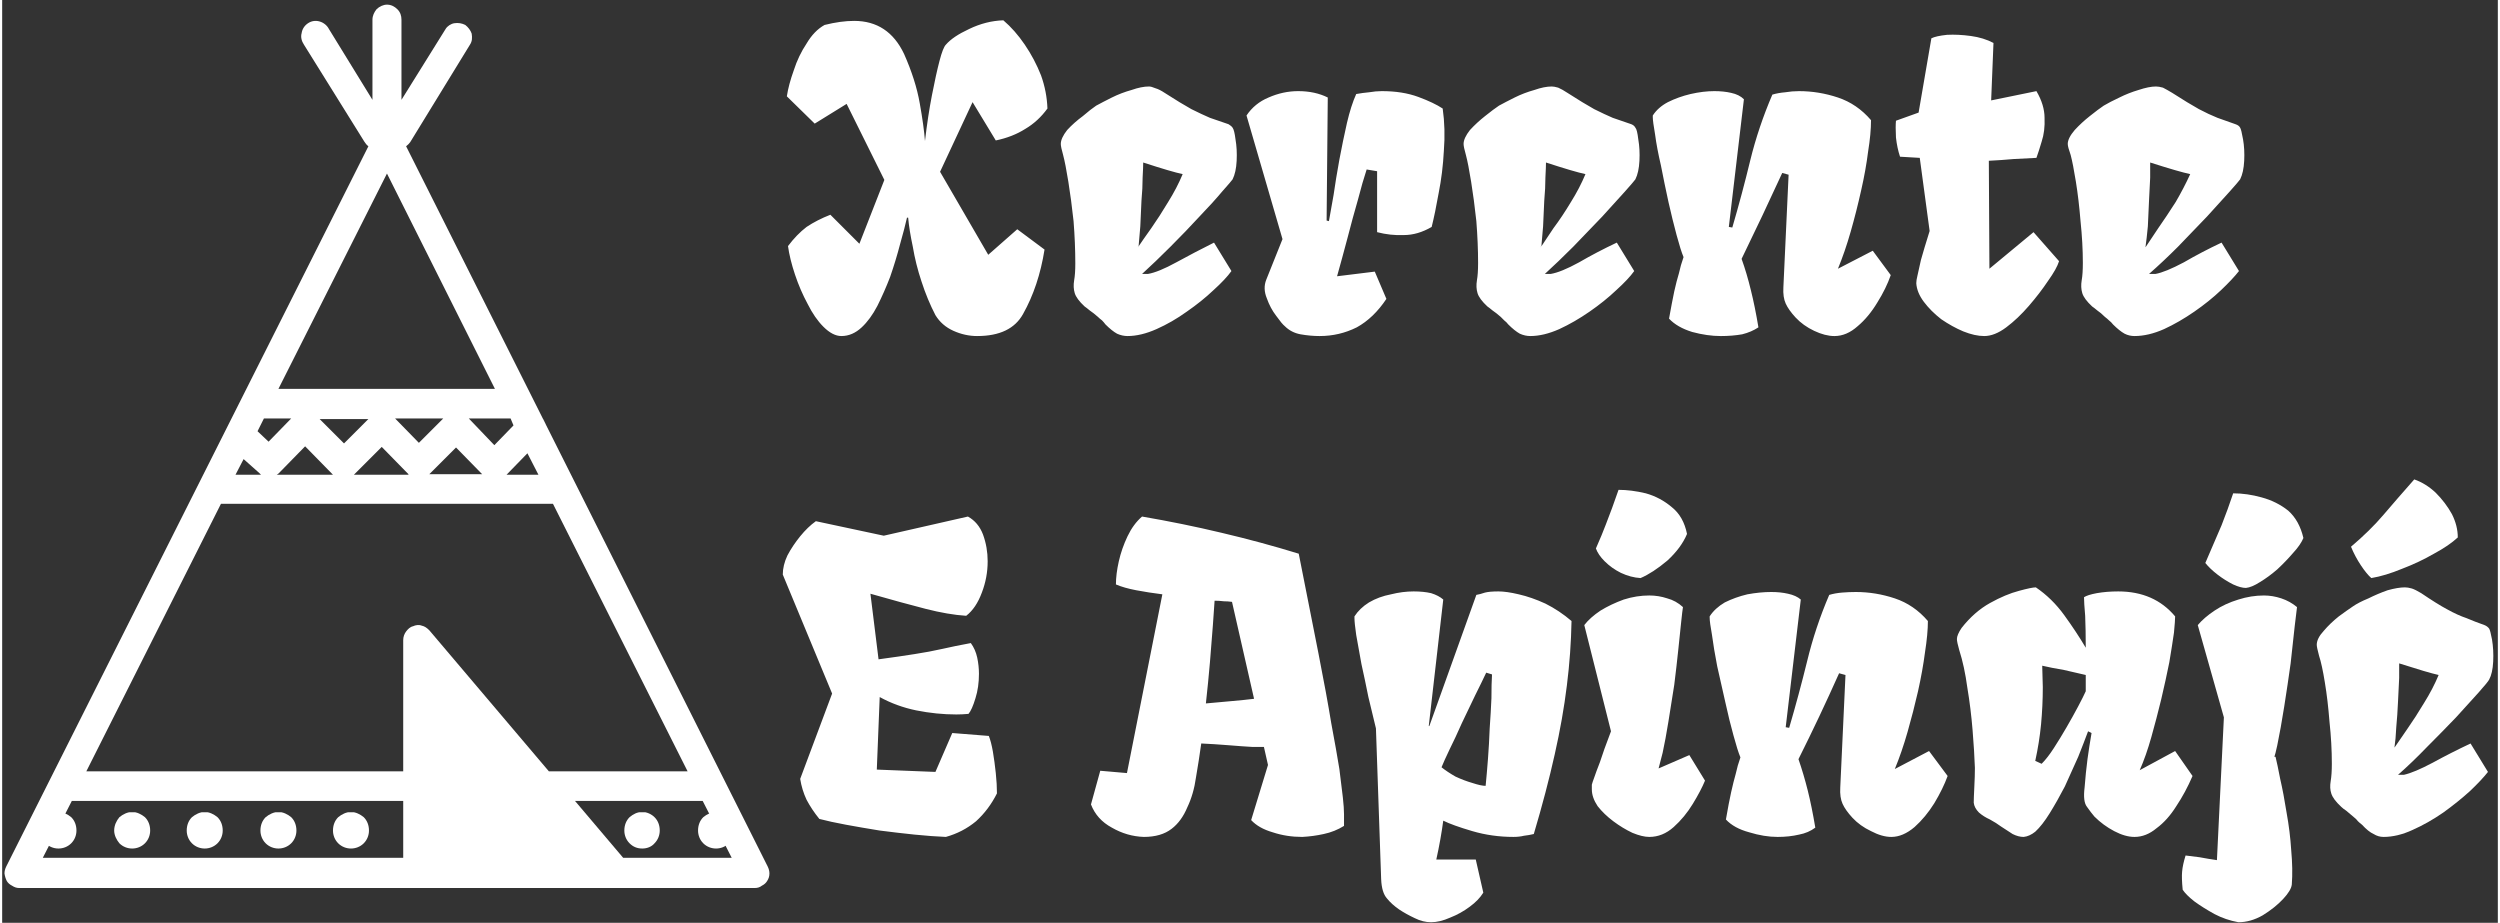 <svg version="1.2" xmlns="http://www.w3.org/2000/svg" viewBox="0 0 430 159" width="149" height="55">
	<rect x="0" y="0" width="430" height="159" fill="#333333" stroke="none"/>
	<title>207mey30wt2m5weac50</title>
	<defs>
		<clipPath clipPathUnits="userSpaceOnUse" id="cp1">
			<path d="m6.61 139.95h119.47v6.27h-119.47z"/>
		</clipPath>
		<clipPath clipPathUnits="userSpaceOnUse" id="cp2">
			<path d="m6.61 139.95h119.47v6.27h-119.47z"/>
		</clipPath>
		<clipPath clipPathUnits="userSpaceOnUse" id="cp3">
			<path d="m6.61 139.95h119.47v6.27h-119.47z"/>
		</clipPath>
		<clipPath clipPathUnits="userSpaceOnUse" id="cp4">
			<path d="m6.61 139.95h119.47v6.27h-119.47z"/>
		</clipPath>
		<clipPath clipPathUnits="userSpaceOnUse" id="cp5">
			<path d="m6.61 139.95h119.47v6.27h-119.47z"/>
		</clipPath>
		<clipPath clipPathUnits="userSpaceOnUse" id="cp6">
			<path d="m6.59 139.95h119.47v6.27h-119.47z"/>
		</clipPath>
		<clipPath clipPathUnits="userSpaceOnUse" id="cp7">
			<path d="m6.59 139.95h119.47v6.27h-119.47z"/>
		</clipPath>
		<clipPath clipPathUnits="userSpaceOnUse" id="cp8">
			<path d="m6.59 139.95h119.47v6.27h-119.47z"/>
		</clipPath>
		<clipPath clipPathUnits="userSpaceOnUse" id="cp9">
			<path d="m6.61 139.95h119.47v6.27h-119.47z"/>
		</clipPath>
		<clipPath clipPathUnits="userSpaceOnUse" id="cp10">
			<path d="m6.59 139.95h119.47v6.27h-119.47z"/>
		</clipPath>
	</defs>
	<style>
		.s0 { fill: #ffffff } 
	</style>
	<path class="s0" d="m131.9 149.3l-38.3-76.3q0-0.1-0.1-0.2 0-0.1-0.1-0.2 0-0.1-0.1-0.2 0-0.1-0.1-0.2l-23.6-47q0.4-0.3 0.7-0.7l10.3-16.8c0.4-0.6 0.4-1.2 0.3-1.9-0.2-0.6-0.6-1.1-1.1-1.5-0.6-0.3-1.2-0.4-1.9-0.3-0.6 0.1-1.2 0.5-1.5 1l-7.6 12.2v-13.8c0-0.7-0.2-1.3-0.7-1.8-0.5-0.5-1.1-0.8-1.8-0.8-0.6 0-1.3 0.3-1.8 0.8-0.4 0.5-0.7 1.1-0.7 1.8v13.8l-7.5-12.2c-0.3-0.6-0.9-1.1-1.6-1.3-0.7-0.2-1.4-0.1-2 0.3-0.6 0.4-1 1-1.1 1.7-0.2 0.7 0 1.4 0.4 2l10.4 16.7q0.3 0.5 0.7 0.8l-62.4 124.1q-0.3 0.6-0.3 1.2 0.1 0.7 0.4 1.3 0.3 0.5 0.9 0.8 0.6 0.4 1.2 0.4h126.8q0.7 0 1.2-0.4 0.6-0.3 0.9-0.8 0.4-0.6 0.4-1.3 0-0.6-0.3-1.2zm-39.5-67.5h-5.5l3.6-3.7zm-4.3-8.5l-3.3 3.4-4.4-4.6h7.2zm-33.4-1.1h8.4l-4.2 4.2zm2.4 9.6h-9.8q0.2-0.1 0.4-0.3l4.5-4.6 4.8 4.9zm3.6-0.1l4.7-4.7 4.6 4.7v0.1h-9.4zm7-9.6h8.3l-4.2 4.2zm5.9 9.6l4.6-4.6 4.5 4.6h-9.1m-7.3-51.8l18.6 37.1h-37.3zm-21.2 42.2h4.7l-3.9 4-1.9-1.8zm-3.5 7l2.7 2.4 0.3 0.3h-4.4zm53.3 7.7l23.2 46.1h-23.9l-20.6-24.3c-0.4-0.4-0.8-0.7-1.3-0.8-0.5-0.2-1.1-0.1-1.5 0.1-0.5 0.1-0.9 0.5-1.2 0.9-0.3 0.4-0.5 0.9-0.5 1.5v22.6h-54.6l23.2-46.1zm-82.9 51.2h57.1v9.8h-62.1zm95 9.8l-8.3-9.8h22l5 9.8z"/>
	<g id="Clip-Path" clip-path="url(#cp1)">
		<g>
			<path class="s0" d="m9.7 146.2c0.8 0 1.6-0.3 2.2-0.9 0.6-0.6 0.9-1.4 0.9-2.2 0-0.9-0.3-1.7-0.9-2.3-0.6-0.5-1.4-0.9-2.2-0.9-0.8 0-1.6 0.4-2.2 0.9-0.6 0.6-0.9 1.4-0.9 2.3 0 0.8 0.3 1.6 0.9 2.2 0.6 0.6 1.4 0.9 2.2 0.9z"/>
		</g>
	</g>
	<g id="Clip-Path" clip-path="url(#cp2)">
		<g>
			<path class="s0" d="m60.1 146.2c0.8 0 1.6-0.3 2.2-0.9 0.6-0.6 0.9-1.4 0.9-2.2 0-0.9-0.3-1.7-0.9-2.3-0.6-0.5-1.4-0.9-2.2-0.9-0.8 0-1.6 0.4-2.2 0.9-0.6 0.6-0.9 1.4-0.9 2.3 0 0.8 0.3 1.6 0.9 2.2 0.6 0.6 1.4 0.9 2.2 0.9z"/>
		</g>
	</g>
	<g id="Clip-Path" clip-path="url(#cp3)">
		<g>
			<path class="s0" d="m110.3 146.2c0.8 0 1.6-0.3 2.1-0.9 0.6-0.6 0.9-1.4 0.9-2.2 0-0.9-0.3-1.7-0.9-2.3-0.5-0.5-1.3-0.9-2.1-0.9-0.9 0-1.6 0.4-2.2 0.9-0.6 0.6-0.9 1.4-0.9 2.3 0 0.8 0.3 1.6 0.9 2.2 0.6 0.6 1.3 0.9 2.2 0.9z"/>
		</g>
	</g>
	<g id="Clip-Path" clip-path="url(#cp4)">
		<g>
			<path class="s0" d="m34.9 146.2c0.8 0 1.6-0.3 2.2-0.9 0.6-0.6 0.9-1.4 0.9-2.2 0-0.9-0.3-1.7-0.9-2.3-0.6-0.5-1.4-0.9-2.2-0.9-0.8 0-1.6 0.4-2.2 0.9-0.6 0.6-0.9 1.4-0.9 2.3 0 0.8 0.3 1.6 0.9 2.2 0.6 0.6 1.4 0.9 2.2 0.9z"/>
		</g>
	</g>
	<g id="Clip-Path" clip-path="url(#cp5)">
		<g>
			<path class="s0" d="m85.3 146.2c0.8 0 1.6-0.3 2.2-0.9 0.6-0.6 0.9-1.4 0.9-2.2 0-0.9-0.3-1.7-0.9-2.3-0.6-0.5-1.4-0.9-2.2-0.9-0.8 0-1.6 0.4-2.2 0.9-0.6 0.6-0.9 1.4-0.9 2.3 0 0.8 0.3 1.6 0.9 2.2 0.6 0.6 1.4 0.9 2.2 0.9z"/>
		</g>
	</g>
	<g id="Clip-Path" clip-path="url(#cp6)">
		<g>
			<path class="s0" d="m22.4 146.2c0.8 0 1.6-0.3 2.2-0.9 0.6-0.6 0.9-1.4 0.9-2.2 0-0.9-0.3-1.7-0.9-2.3-0.6-0.5-1.4-0.9-2.2-0.9-0.8 0-1.6 0.4-2.2 0.9-0.5 0.6-0.9 1.4-0.9 2.3 0 0.8 0.4 1.6 0.9 2.2 0.6 0.6 1.4 0.9 2.2 0.9z"/>
		</g>
	</g>
	<g id="Clip-Path" clip-path="url(#cp7)">
		<g>
			<path class="s0" d="m72.8 146.2c0.8 0 1.6-0.3 2.2-0.9 0.6-0.6 0.9-1.4 0.9-2.2 0-0.9-0.3-1.7-0.9-2.3-0.6-0.5-1.4-0.9-2.2-0.9-0.8 0-1.6 0.4-2.2 0.9-0.6 0.6-0.9 1.4-0.9 2.3 0 0.8 0.3 1.6 0.9 2.2 0.6 0.6 1.4 0.9 2.2 0.9z"/>
		</g>
	</g>
	<g id="Clip-Path" clip-path="url(#cp8)">
		<g>
			<path class="s0" d="m123 146.2c0.8 0 1.6-0.3 2.2-0.9 0.6-0.6 0.9-1.4 0.9-2.2 0-0.9-0.3-1.7-0.9-2.3-0.6-0.5-1.4-0.9-2.2-0.9-0.8 0-1.6 0.4-2.2 0.9-0.6 0.6-0.9 1.4-0.9 2.3 0 0.8 0.3 1.6 0.9 2.2 0.6 0.6 1.4 0.9 2.2 0.9z"/>
		</g>
	</g>
	<g id="Clip-Path" clip-path="url(#cp9)">
		<g>
			<path class="s0" d="m47.6 146.2c0.8 0 1.6-0.3 2.2-0.9 0.6-0.6 0.9-1.4 0.9-2.2 0-0.9-0.3-1.7-0.9-2.3-0.6-0.5-1.4-0.9-2.2-0.9-0.8 0-1.6 0.4-2.2 0.9-0.6 0.6-0.9 1.4-0.9 2.3 0 0.8 0.3 1.6 0.9 2.2 0.6 0.6 1.4 0.9 2.2 0.9z"/>
		</g>
	</g>
	<g id="Clip-Path" clip-path="url(#cp10)">
		<g>
			<path class="s0" d="m98 146.2c0.8 0 1.6-0.3 2.2-0.9 0.6-0.6 0.9-1.4 0.9-2.2 0-0.9-0.3-1.7-0.9-2.3-0.6-0.5-1.4-0.9-2.2-0.9-0.8 0-1.6 0.4-2.2 0.9-0.5 0.6-0.9 1.4-0.9 2.3 0 0.8 0.4 1.6 0.9 2.2 0.6 0.6 1.4 0.9 2.2 0.9z"/>
		</g>
	</g>
	<path class="s0" d="m168 57.9q-2.1 0-4.1-0.9-2-0.9-3.1-2.7-1.4-2.7-2.4-5.8-1-3-1.5-6-0.6-2.8-0.8-5h-0.2q-0.4 1.8-1.2 4.6-0.7 2.7-1.7 5.6-1 2.6-2.2 5-1.2 2.3-2.7 3.7-1.6 1.5-3.5 1.5-1.5 0-3.1-1.6-1.5-1.5-2.7-3.9-1.3-2.4-2.2-5.1-0.9-2.7-1.2-4.9 1.5-2 3.2-3.3 1.8-1.2 4.1-2.1l5 5 4.3-11-6.5-13.1-5.5 3.4-4.8-4.7q0.3-2 1.2-4.5 0.8-2.5 2.2-4.6 1.3-2.2 3.1-3.2 2.8-0.7 5.1-0.7 5.9 0 8.6 5.7 2 4.5 2.7 8.5 0.7 3.9 0.9 6.5 0.5-4.3 1.2-7.9 0.7-3.6 1.3-5.9 0.6-2.3 1.1-2.8 1.2-1.4 4-2.7 2.9-1.4 5.9-1.5 2 1.7 3.7 4.2 1.7 2.5 2.8 5.3 1 2.8 1.1 5.7-1.6 2.2-3.8 3.5-2.2 1.4-5.1 2l-4-6.6-5.6 12 8.3 14.3 5-4.4 4.7 3.5q-1 6.3-3.7 11.1-2.1 3.8-7.9 3.8zm25.9 0q-0.9 0-1.8-0.4-0.9-0.5-2-1.6-0.3-0.4-0.6-0.7-0.4-0.3-0.7-0.6-0.8-0.7-1.4-1.1-0.6-0.5-0.9-0.7-1.4-1.3-1.7-2.3-0.3-1-0.1-2.2 0.2-1.1 0.2-2.9 0-3.5-0.3-7.3-0.4-3.7-0.9-6.8-0.5-3.1-0.9-4.6-0.4-1.4-0.4-1.9 0-1 1.1-2.4 1.2-1.3 2.7-2.4 1.4-1.2 2.3-1.8 1.1-0.6 2.7-1.4 1.6-0.8 3.4-1.3 1.7-0.6 3-0.6 0.4 0 1.1 0.3 0.7 0.2 1.6 0.8 2.8 1.8 4.6 2.8 1.8 0.9 3.2 1.5 1.5 0.5 3.2 1.1 0.5 0.3 0.7 0.6 0.3 0.4 0.5 2 0.3 1.7 0.2 3.7-0.1 2-0.7 3.2-0.2 0.3-1.8 2.1-1.5 1.8-3.9 4.3-2.3 2.5-5 5.2-2.6 2.6-4.9 4.7h1q1.8-0.3 4.9-2 3.1-1.7 6.5-3.4l3 4.9q-1 1.4-3.1 3.3-2 1.9-4.6 3.7-2.5 1.8-5.2 3-2.7 1.2-5 1.2zm1.8-15.3q0.8-1.2 2.3-3.3 1.4-2 2.9-4.5 1.5-2.4 2.5-4.8-1.9-0.4-6.8-2 0 0.8-0.1 2.6 0 1.8-0.2 4-0.1 2.3-0.2 4.4-0.2 2.1-0.3 3.5 0 0-0.1 0 0 0 0 0.1zm31.3 15.3q-1.6 0-3.3-0.3-1.6-0.3-2.7-1.4-0.5-0.4-1.5-1.8-1-1.3-1.6-3-0.7-1.7-0.1-3.2l2.8-7-6.2-21.3q1.4-2.1 3.8-3.1 2.5-1.1 5.1-1.1 2.9 0 5.1 1.1l-0.2 21.2 0.4 0.1q0.3-1.6 0.8-4.5 0.4-2.8 1-6.1 0.6-3.2 1.3-6.3 0.7-3 1.6-5 1.1-0.2 2.2-0.3 1.2-0.2 2.2-0.2 3.6 0 6.3 1 2.7 1 4.2 2 0.5 3.5 0.2 7.3-0.2 3.8-0.9 7.3-0.6 3.4-1.2 5.8-2.4 1.4-4.8 1.4-2.3 0.1-4.6-0.5 0-1.1 0-3v-3.9q0-2.1 0-3.6l-1.8-0.3q-0.7 2.1-1.5 5.2-0.9 3.1-1.8 6.6-0.9 3.4-1.8 6.6l6.5-0.8 2 4.7q-2.2 3.3-5.1 4.9-3 1.5-6.4 1.5zm36.3 0q-0.9 0-1.8-0.4-0.9-0.5-2-1.6-0.3-0.4-0.7-0.7-0.3-0.3-0.6-0.6-0.8-0.7-1.4-1.1-0.6-0.5-0.9-0.7-1.4-1.3-1.7-2.3-0.3-1-0.1-2.2 0.2-1.1 0.2-3 0-3.4-0.3-7.2-0.4-3.7-0.9-6.8-0.5-3.1-0.9-4.6-0.4-1.4-0.4-1.9 0-1 1.1-2.4 1.2-1.3 2.6-2.4 1.5-1.2 2.4-1.8 1.1-0.6 2.7-1.4 1.6-0.8 3.4-1.3 1.7-0.6 3-0.6 0.4 0 1.1 0.2 0.7 0.3 1.6 0.9 2.8 1.8 4.6 2.8 1.8 0.9 3.2 1.5 1.4 0.5 3.2 1.1 0.5 0.2 0.7 0.6 0.3 0.3 0.5 2 0.3 1.7 0.2 3.7-0.1 2-0.7 3.2-0.2 0.3-1.8 2.1-1.6 1.8-3.9 4.3-2.4 2.5-5 5.2-2.6 2.6-4.9 4.7h1q1.8-0.3 4.9-2 3.1-1.8 6.5-3.4l3 4.9q-1 1.4-3.1 3.3-2 1.9-4.6 3.7-2.6 1.8-5.2 3-2.7 1.2-5 1.2zm1.8-15.3q0.8-1.2 2.2-3.3 1.5-2 3-4.5 1.5-2.4 2.5-4.8-1.9-0.4-6.8-2 0 0.7-0.1 2.6 0 1.8-0.2 4-0.1 2.3-0.2 4.4-0.2 2.1-0.3 3.5 0 0-0.1 0 0 0 0 0.1zm31 15.3q-2.3 0-4.9-0.7-2.6-0.8-4-2.3 0.5-2.8 0.9-4.7 0.4-1.8 0.8-3.1 0.3-1.4 0.8-2.8-0.5-1.2-1.2-3.8-0.7-2.6-1.4-5.7-0.7-3.2-1.3-6.3-0.7-3-1-5.3-0.4-2.3-0.4-3 0-0.1 0-0.2 0 0 0-0.1 0.9-1.4 2.6-2.3 1.8-0.9 3.9-1.4 2.2-0.5 4.1-0.5 1.6 0 2.9 0.3 1.4 0.3 2.2 1.1l-2.6 22 0.6 0.1q1.7-5.8 3.1-11.6 1.4-5.7 3.8-11.3 1-0.3 2.2-0.4 1.2-0.2 2.4-0.2 3.4 0 6.7 1.1 3.3 1.1 5.7 3.9 0 2.3-0.5 5.4-0.4 3.2-1.2 6.7-0.8 3.6-1.8 7.1-1 3.5-2.2 6.4l6-3.1 3.1 4.2q-0.8 2.3-2.3 4.7-1.5 2.5-3.4 4.1-1.9 1.7-4 1.7-1.6 0-3.5-0.9-1.9-0.9-3.2-2.3-1.2-1.3-1.7-2.4-0.5-1.1-0.4-2.8l0.9-19.4-1.1-0.3q-1.7 3.7-3.4 7.3-1.7 3.6-3.6 7.5 0.9 2.5 1.6 5.4 0.7 2.8 1.3 6.4-1.2 0.8-2.8 1.2-1.7 0.3-3.7 0.3zm45.4 0q-1.6 0-3.6-0.8-1.9-0.8-3.8-2.1-1.8-1.4-3-3-1.2-1.6-1.3-3.2 0-0.5 0.2-1.3 0.2-0.9 0.6-2.7 0.5-1.8 1.5-5l-1.7-12.6-3.4-0.2q-0.5-1.5-0.7-3.3-0.1-1.9 0-2.9l3.9-1.4 2.2-12.8q0.8-0.4 2.7-0.6 1.9-0.1 4.1 0.2 2.2 0.3 3.9 1.2l-0.4 9.9 7.8-1.6q1.4 2.4 1.4 4.6 0.1 2.3-0.5 4.1-0.5 1.7-0.9 2.8-1.6 0.1-3.9 0.2-2.2 0.2-4.3 0.3l0.1 18.6 7.6-6.3 4.4 5q-0.4 1.3-1.9 3.4-1.4 2.1-3.3 4.3-1.9 2.2-3.9 3.7-2 1.5-3.8 1.5zm25.9 0q-0.9 0-1.7-0.4-0.9-0.5-2-1.6-0.3-0.4-0.7-0.7-0.3-0.3-0.7-0.6-0.7-0.7-1.3-1.1-0.6-0.5-0.9-0.7-1.4-1.3-1.7-2.3-0.3-1-0.1-2.2 0.2-1.1 0.2-3 0-3.4-0.4-7.2-0.3-3.7-0.8-6.8-0.5-3.1-0.9-4.6-0.5-1.4-0.5-1.9 0-1 1.2-2.4 1.2-1.3 2.6-2.4 1.5-1.2 2.4-1.8 1-0.6 2.7-1.4 1.6-0.8 3.3-1.3 1.8-0.6 3-0.6 0.5 0 1.2 0.2 0.6 0.3 1.6 0.9 2.8 1.8 4.6 2.8 1.7 0.9 3.2 1.5 1.4 0.5 3.1 1.1 0.6 0.2 0.8 0.6 0.2 0.3 0.5 2 0.3 1.7 0.2 3.7-0.1 2-0.7 3.2-0.2 0.3-1.8 2.1-1.6 1.8-3.9 4.3-2.4 2.5-5 5.2-2.6 2.6-5 4.7h1.1q1.7-0.3 4.9-2 3.1-1.8 6.5-3.4l3 4.9q-1.1 1.4-3.1 3.3-2 1.9-4.6 3.7-2.6 1.8-5.2 3-2.7 1.2-5.1 1.2zm1.9-15.3q0.8-1.2 2.2-3.3 1.4-2 3-4.5 1.4-2.4 2.5-4.8-1.9-0.4-6.9-2 0 0.7 0 2.6-0.1 1.8-0.2 4-0.1 2.3-0.2 4.4-0.2 2.1-0.4 3.5 0 0 0 0 0 0 0 0.1zm-206.7 101.6q-2.4-0.1-5.4-0.4-2.9-0.3-6-0.7-3.1-0.5-5.8-1-2.7-0.5-4.6-1-1.3-1.6-2.2-3.3-0.8-1.7-1.1-3.6l5.5-14.7-8.5-20.5q0-1.6 0.8-3.3 0.9-1.7 2.2-3.3 1.3-1.6 2.7-2.6l11.7 2.5 14.5-3.3q1.8 1 2.6 3.1 0.8 2.2 0.8 4.6 0 2.8-1 5.4-1 2.7-2.7 4-3.1-0.2-7-1.2-3.9-1-9.5-2.6l1.4 11.3q3.7-0.5 6.2-0.9 2.6-0.4 4.8-0.9 2.2-0.5 4.9-1 0.8 1.1 1.1 2.5 0.3 1.4 0.3 2.8 0 2.3-0.6 4.2-0.6 2-1.2 2.7-1.1 0.1-2.1 0.1-3.4 0-6.9-0.7-3.4-0.7-6.3-2.3l-0.5 12.5 10.1 0.4 2.9-6.7 6.3 0.5q0.4 1 0.7 2.7 0.3 1.8 0.5 3.7 0.2 1.9 0.2 3.5-1.4 2.8-3.6 4.8-2.3 1.9-5.2 2.7zm60.8-48.8q2 10 3.4 17.2 1.4 7.1 2.2 12 0.9 4.8 1.4 7.9 0.4 3.1 0.6 4.9 0.2 1.8 0.2 2.9 0 1.1 0 2-1.6 1-3.5 1.4-1.8 0.4-3.7 0.5-2.7 0-5.1-0.8-2.4-0.7-3.7-2.1l2.9-9.5-0.7-3.1h-1.9q-1.8-0.1-4.2-0.3-2.5-0.2-4.7-0.3-0.4 2.9-0.9 5.8-0.4 2.9-1.5 5.2-1 2.4-2.7 3.7-1.8 1.4-4.8 1.4-2.9-0.1-5.5-1.6-2.6-1.4-3.6-4l1.6-5.8 4.6 0.4 6.1-30.8q-2.4-0.3-4.5-0.7-2.1-0.4-3.5-1 0-1.8 0.5-4 0.5-2.2 1.5-4.3 1-2.1 2.5-3.4 7 1.2 13.7 2.8 6.8 1.6 13.3 3.6zm-14.5 8.1q-0.1 1.5-0.3 4.3-0.2 2.8-0.5 6.3-0.3 3.5-0.7 7.1l4.4-0.4q2.3-0.2 3.9-0.4l-3.8-16.7q-0.7-0.1-1.4-0.1-0.8-0.1-1.6-0.1zm37.3 55.4q-1.4 0-2.8-0.7-1.5-0.7-2.7-1.5-1.3-0.9-2.1-1.9-0.9-1-1-3.3l-0.9-26q-0.6-2.5-1.3-5.4-0.6-3-1.2-5.7-0.5-2.8-0.9-5-0.3-2.1-0.3-2.9v-0.3q0.9-1.4 2.5-2.4 1.7-1 3.8-1.4 2-0.5 3.9-0.5 1.7 0 3 0.3 1.3 0.4 2.1 1.1l-2.5 21.8h0.1l8.1-22.6q0.6-0.1 1.5-0.4 0.8-0.2 2.3-0.2 1.4 0 3.5 0.5 2.2 0.5 4.6 1.6 2.4 1.2 4.5 3-0.1 5.5-0.8 11.1-0.7 5.7-2.1 11.9-1.4 6.3-3.6 13.7-0.8 0.2-1.7 0.3-0.8 0.2-1.8 0.2-3.7 0-7.1-1-3.4-1-5-1.8-0.2 1.5-0.5 3.2-0.3 1.7-0.7 3.5h6.8l1.3 5.7q-0.8 1.3-2.3 2.4-1.6 1.2-3.4 1.9-1.8 0.8-3.3 0.8zm9.4-23.5q0.2-2 0.4-4.6 0.2-2.6 0.3-5.3 0.2-2.8 0.3-5.2 0-2.5 0.1-4.1l-1-0.3q-0.7 1.5-1.9 3.9-1.1 2.3-2.3 4.8-1.1 2.5-2.1 4.5-1 2.1-1.4 3.1 1 0.8 2.4 1.6 1.5 0.7 2.9 1.1 1.5 0.5 2.3 0.5zm28.2 8.8q-1.2 0-2.9-0.7-1.7-0.8-3.3-2-1.6-1.2-2.7-2.6-1-1.5-1-2.9 0-0.5 0-0.8 0.1-0.4 0.4-1.2 0.3-0.9 1-2.7 0.6-1.9 1.9-5.3l-4.6-18.3q1-1.3 2.8-2.5 1.8-1.1 4-1.9 2.2-0.7 4.4-0.7 1.6 0 3.1 0.5 1.5 0.4 2.7 1.5-0.1 0.6-0.3 2.5-0.2 2-0.5 4.8-0.3 2.9-0.7 6.1-0.5 3.3-1 6.3-0.5 3.1-1 5.4l-0.7 2.7 5.3-2.3 2.7 4.4q-0.7 1.7-2.1 4-1.4 2.3-3.3 4-1.9 1.7-4.2 1.7zm-1.5-44.6q-1.7-0.1-3.4-0.9-1.6-0.8-2.8-2-1.1-1.1-1.5-2.2 1.1-2.5 1.7-4.1 0.6-1.6 1.1-2.9 0.5-1.4 1.1-3.1 2.2 0 4.7 0.6 2.5 0.7 4.5 2.4 2 1.6 2.6 4.6-1 2.4-3.4 4.6-2.5 2.1-4.6 3zm23.6 44.6q-2.3 0-4.9-0.8-2.6-0.7-4-2.2 0.5-2.9 0.9-4.7 0.4-1.8 0.8-3.2 0.3-1.4 0.8-2.8-0.5-1.2-1.2-3.8-0.7-2.5-1.4-5.7-0.7-3.2-1.4-6.2-0.6-3.1-0.9-5.4-0.4-2.2-0.4-3 0 0 0-0.1 0-0.1 0-0.1 0.9-1.4 2.6-2.4 1.8-0.9 3.9-1.4 2.2-0.4 4.1-0.4 1.6 0 2.9 0.3 1.4 0.3 2.2 1l-2.6 22 0.6 0.1q1.7-5.8 3.1-11.5 1.4-5.8 3.8-11.4 1-0.3 2.2-0.4 1.2-0.1 2.4-0.1 3.4 0 6.7 1.1 3.3 1.1 5.7 3.9 0 2.2-0.5 5.4-0.4 3.1-1.2 6.7-0.8 3.5-1.8 7-1 3.5-2.2 6.4l5.9-3.1 3.2 4.3q-0.8 2.2-2.3 4.7-1.5 2.4-3.4 4.1-2 1.7-4 1.7-1.6 0-3.5-1-1.9-0.9-3.2-2.3-1.2-1.3-1.7-2.4-0.5-1.1-0.4-2.8l0.9-19.4-1.1-0.3q-1.7 3.8-3.4 7.4-1.7 3.6-3.6 7.4 0.9 2.6 1.6 5.4 0.7 2.8 1.3 6.4-1.2 0.9-2.8 1.2-1.7 0.4-3.7 0.4zm61.5 0q-1.6 0-3.5-1-1.9-1-3.4-2.5-0.6-0.7-1.3-1.7-0.7-0.9-0.4-3.3 0.2-2.6 0.5-4.9 0.3-2.2 0.7-4.5l-0.6-0.3q-0.7 1.9-1.7 4.4-1.1 2.5-2.3 5.1-1.3 2.5-2.6 4.6-1.3 2.1-2.5 3.2-1 0.8-2 0.9-0.9 0-1.9-0.5-0.9-0.6-2-1.3-0.8-0.6-1.9-1.2-1.1-0.5-1.9-1.2-0.8-0.8-0.9-1.7 0-0.7 0.1-2.7 0.1-1.9 0.1-3.3-0.1-2.8-0.4-6.5-0.3-3.7-0.9-7.3-0.5-3.7-1.4-6.5-0.4-1.4-0.4-1.9 0-0.7 0.8-1.9 2.2-2.8 4.9-4.3 2.7-1.5 5-2.1 2.2-0.6 2.9-0.6 2.8 1.9 4.9 4.8 2.1 2.9 3.7 5.6 0-3.1-0.1-5.5-0.2-2.3-0.2-3.2 0.6-0.4 2.2-0.7 1.7-0.3 3.7-0.3 6.2 0 9.8 4.3 0 0.7-0.2 2.8-0.3 2.1-0.8 5.1-0.6 3-1.4 6.4-0.8 3.3-1.7 6.5-0.9 3.2-2 5.7l6.1-3.3 3 4.3q-1.2 2.8-2.8 5.2-1.5 2.4-3.4 3.8-1.8 1.5-3.8 1.5zm-17.1-13.1l1.1 0.5q1-1 2.1-2.7 1.1-1.7 2.2-3.6 1.1-1.9 2-3.6 0.9-1.7 1.3-2.6 0-0.7 0-0.7v-2.1q-2.1-0.5-3.9-0.9-1.9-0.3-3.6-0.7l0.1 3.7q0 3.2-0.3 6.4-0.3 3.1-1 6.3z"/>
	<path class="s0" d="m386.6 101.3q-0.9 0-2.2-0.6-1.4-0.7-2.7-1.7-1.3-1-2.1-2 1.6-3.7 2.8-6.5 1.1-2.8 2-5.5 2.4 0 4.9 0.7 2.6 0.7 4.6 2.3 1.9 1.7 2.6 4.7-0.5 1.2-1.8 2.6-1.2 1.4-2.7 2.8-1.5 1.3-3 2.2-1.4 0.9-2.4 1zm-1.3 57.6q-2.2-0.4-4.1-1.4-2-1.1-3.5-2.2-1.4-1.1-2-2-0.2-2-0.1-3.1 0.1-1.2 0.6-2.8 0.9 0.1 2.4 0.3 1.6 0.3 3 0.5l1.2-24.6-4.5-15.9q1.1-1.3 2.9-2.5 1.8-1.2 4.1-1.9 2.2-0.7 4.4-0.7 1.5 0 3 0.5 1.5 0.5 2.7 1.5-0.1 0.7-0.4 3.3-0.3 2.7-0.7 6.4-0.5 3.6-1.1 7.4-0.6 3.8-1.2 6.7l-0.3 1.3-0.2 0.7h0.2q0.3 1.2 0.8 3.8 0.6 2.6 1.1 5.8 0.6 3.3 0.8 6.5 0.3 3.3 0.1 5.9-0.1 1-1.5 2.5-1.4 1.5-3.5 2.8-2.1 1.2-4.2 1.2zm25-14.7q-0.9 0-1.7-0.5-0.9-0.4-2-1.6-0.4-0.3-0.7-0.6-0.3-0.4-0.7-0.7-0.7-0.6-1.3-1.1-0.6-0.4-0.9-0.7-1.4-1.3-1.7-2.3-0.3-0.9-0.1-2.1 0.2-1.2 0.2-3 0-3.5-0.4-7.2-0.3-3.8-0.8-6.8-0.5-3.1-1-4.6-0.4-1.5-0.4-1.9 0-1.1 1.2-2.4 1.1-1.3 2.6-2.5 1.5-1.1 2.4-1.7 1-0.7 2.7-1.4 1.6-0.8 3.3-1.4 1.8-0.5 3-0.5 0.5 0 1.2 0.2 0.6 0.2 1.6 0.8 2.8 1.9 4.5 2.8 1.8 1 3.3 1.5 1.4 0.6 3.1 1.2 0.5 0.2 0.8 0.6 0.2 0.3 0.5 1.9 0.3 1.8 0.2 3.8-0.1 2-0.7 3.1-0.2 0.4-1.8 2.2-1.6 1.8-3.9 4.3-2.4 2.5-5 5.1-2.6 2.7-5 4.8h1q1.8-0.4 5-2.1 3.1-1.7 6.5-3.3l3 4.9q-1.1 1.4-3.1 3.3-2.1 1.9-4.6 3.7-2.6 1.8-5.3 3-2.6 1.2-5 1.2zm1.9-15.4q0.8-1.2 2.2-3.2 1.4-2 2.9-4.5 1.5-2.4 2.5-4.8-1.8-0.4-6.8-2 0 0.7 0 2.5-0.1 1.8-0.2 4.1-0.1 2.3-0.3 4.4-0.1 2.1-0.3 3.4 0 0.1 0 0.1 0 0 0 0zm-4-29.2q-0.8-0.7-1.8-2.2-1-1.5-1.7-3.2 3.3-2.8 5.6-5.5 2.3-2.7 5.3-6.1 2 0.7 3.7 2.3 1.7 1.7 2.8 3.7 1 2 1 4-1.5 1.4-4.1 2.8-2.6 1.5-5.5 2.6-2.9 1.2-5.3 1.6z"/>
</svg>